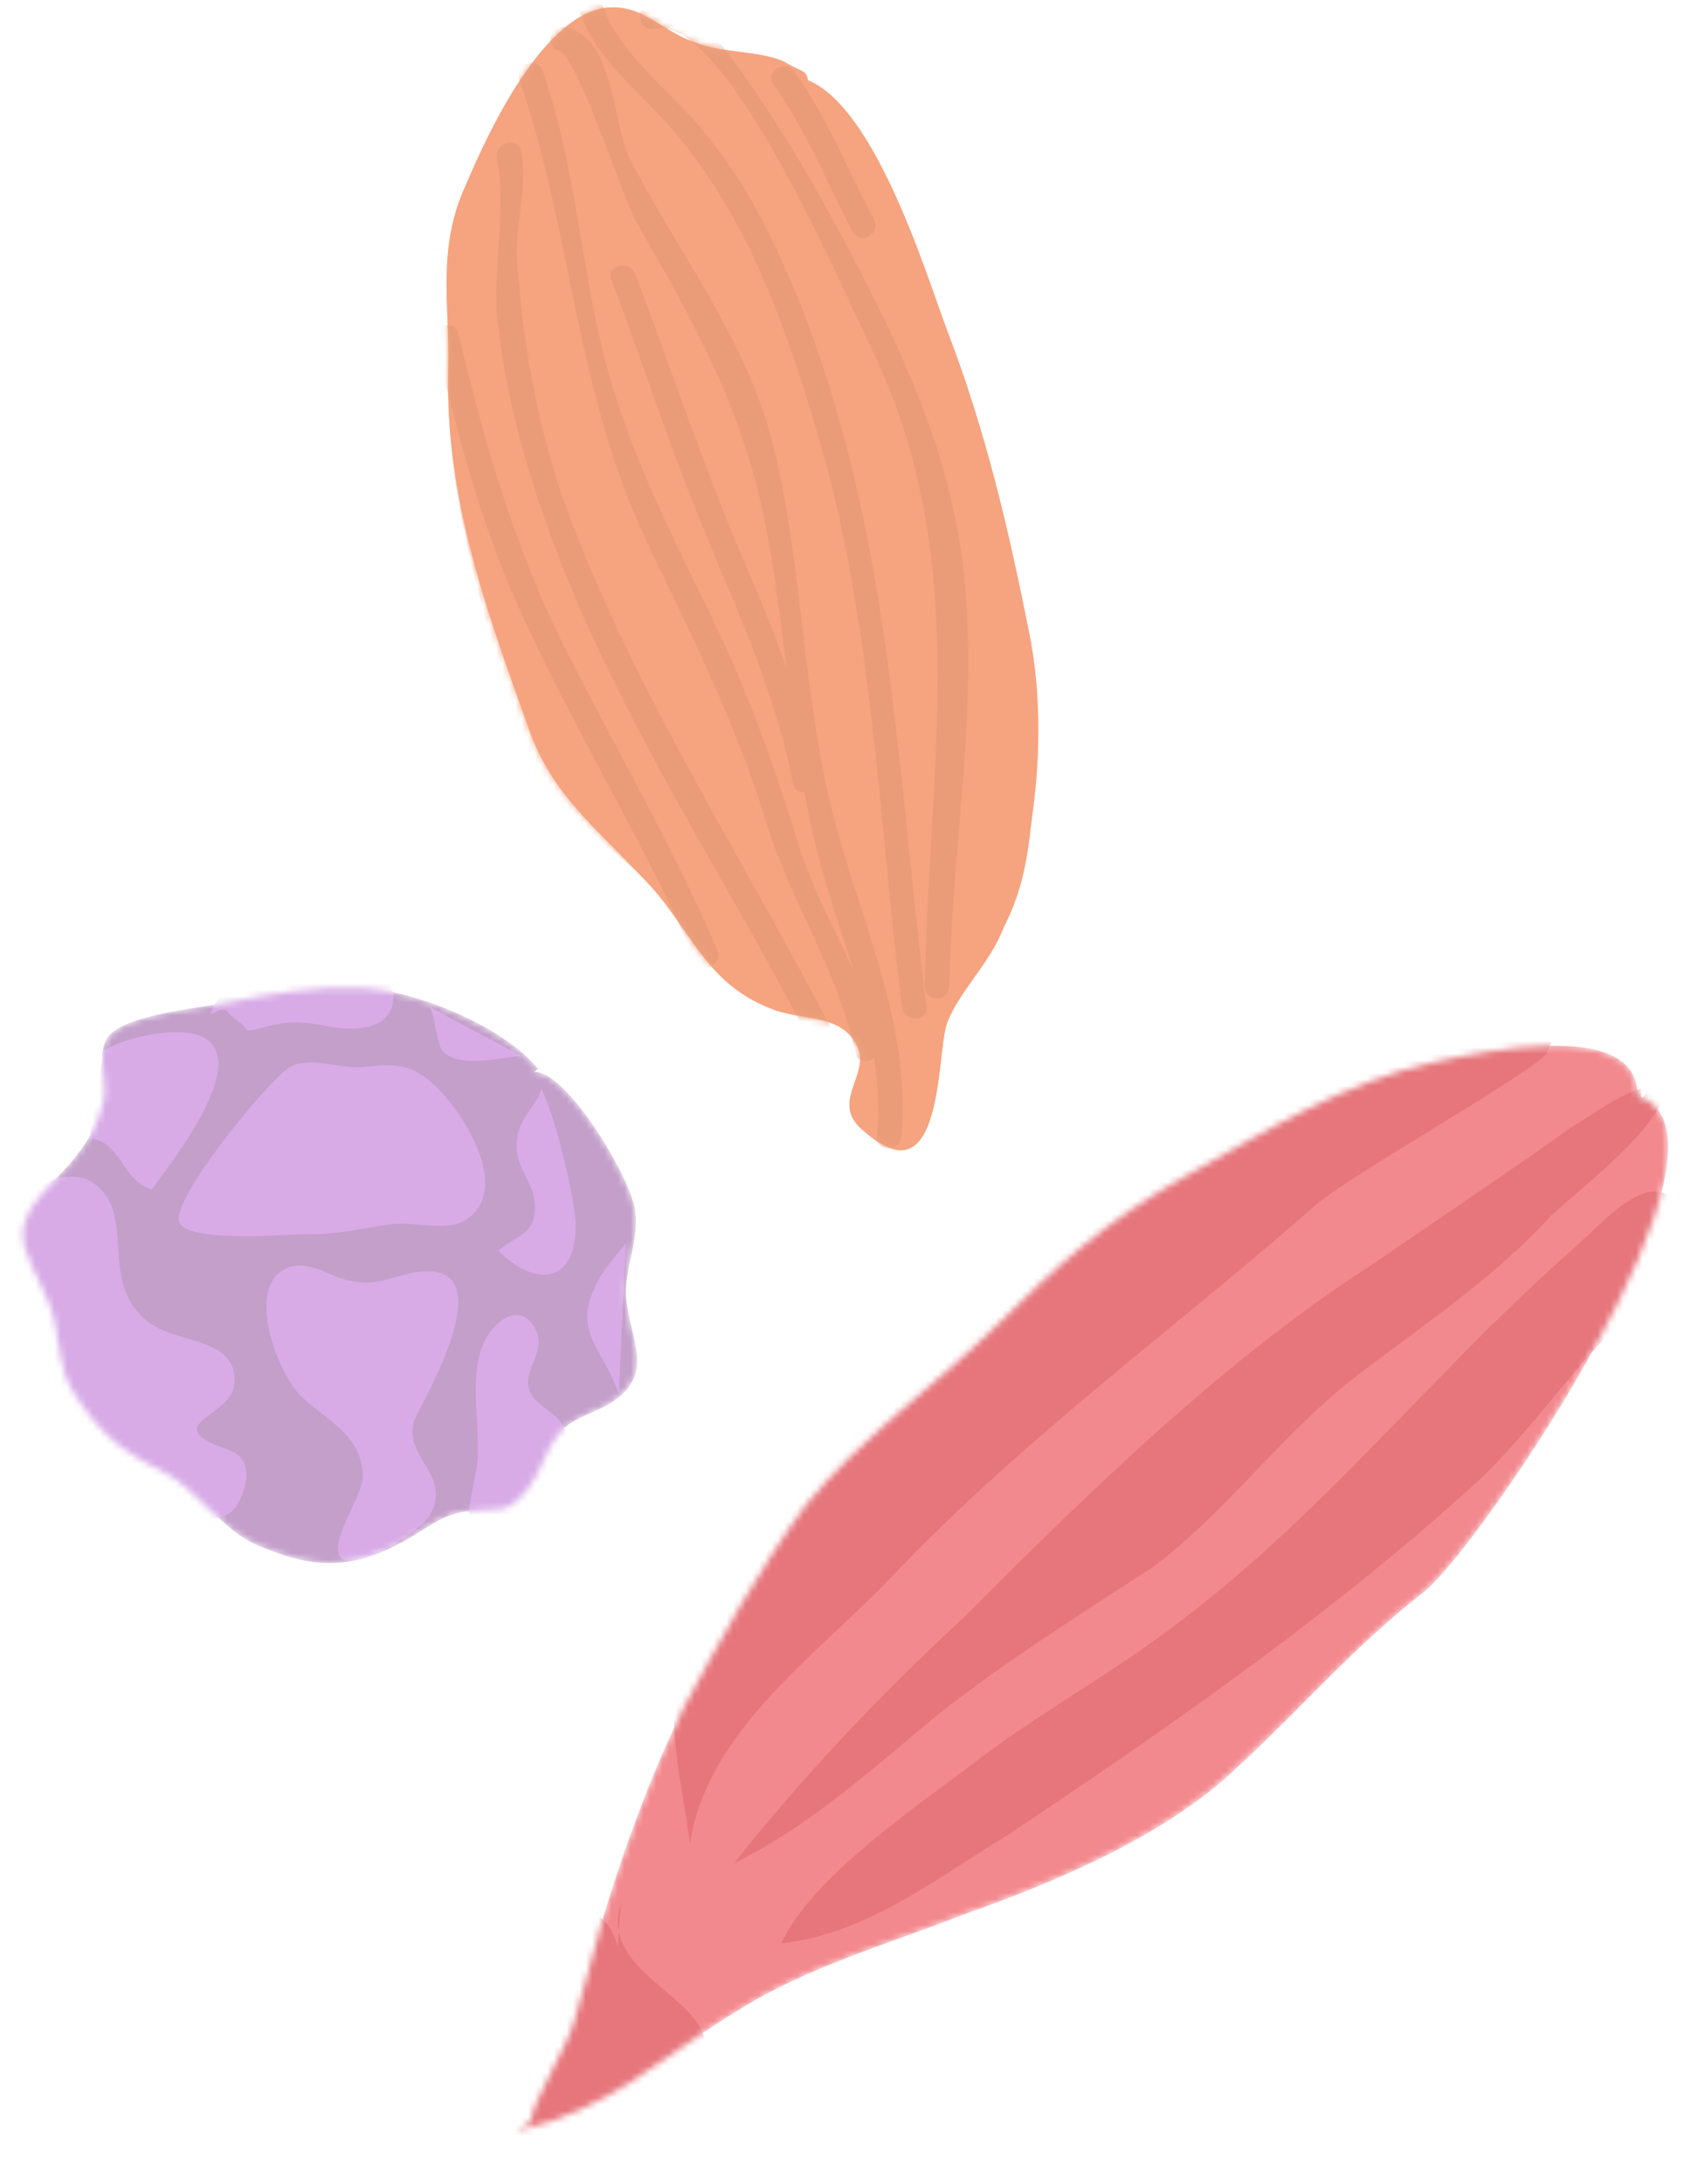 <?xml version="1.0" encoding="UTF-8"?> <svg xmlns="http://www.w3.org/2000/svg" width="263" height="341" viewBox="0 0 263 341" fill="none"> <mask id="mask0_307_373" style="mask-type:luminance" maskUnits="userSpaceOnUse" x="3" y="154" width="97" height="91"> <path d="M84.055 166.894C78.806 160.349 65.346 154.806 57.069 154.271C48.993 153.871 42.465 155.14 34.591 156.676C30.149 157.477 19.718 158.479 16.959 161.751C14.94 164.423 16.69 168.363 16.286 171.368C15.68 174.574 14.334 177.312 12.248 179.983C8.749 184.925 2.086 188.598 3.903 194.809C5.047 198.75 7.537 202.089 8.412 205.829C9.287 209.569 9.287 213.576 11.171 216.848C15.075 223.193 18.709 226.532 25.102 229.537C31.091 232.542 34.322 238.887 40.648 241.425C49.195 245.031 54.982 245.031 63.193 240.557C66.558 238.687 69.115 236.349 72.951 235.948C78.065 235.214 78.873 236.817 82.373 232.542C84.593 229.671 85.199 226.465 87.083 224.061C89.439 220.922 93.611 220.655 96.572 218.184C101.62 214.177 98.793 209.569 97.986 204.026C96.976 198.75 99.937 194.142 99.197 189.066C98.726 184.124 88.362 166.894 83.382 167.361" fill="white"></path> </mask> <g mask="url(#mask0_307_373)"> <path d="M84.055 166.894C78.806 160.349 65.346 154.806 57.069 154.271C48.993 153.871 42.465 155.14 34.591 156.676C30.149 157.477 19.718 158.479 16.959 161.751C14.94 164.423 16.69 168.363 16.286 171.368C15.68 174.574 14.334 177.312 12.248 179.983C8.749 184.925 2.086 188.598 3.903 194.809C5.047 198.75 7.537 202.089 8.412 205.829C9.287 209.569 9.287 213.576 11.171 216.848C15.075 223.193 18.709 226.532 25.102 229.537C31.091 232.542 34.322 238.887 40.648 241.425C49.195 245.031 54.982 245.031 63.193 240.557C66.558 238.687 69.115 236.349 72.951 235.948C78.065 235.214 78.873 236.817 82.373 232.542C84.593 229.671 85.199 226.465 87.083 224.061C89.439 220.922 93.611 220.655 96.572 218.184C101.62 214.177 98.793 209.569 97.986 204.026C96.976 198.75 99.937 194.142 99.197 189.066C98.726 184.124 88.362 166.894 83.382 167.361" fill="#C39FCA"></path> <path d="M45.291 166.56C41.792 168.697 26.515 187.463 27.996 190.869C29.611 194.008 44.08 192.739 47.445 192.672C52.358 192.873 56.732 191.671 61.443 191.069C64.875 190.736 69.653 192.272 72.614 190.535C80.353 185.727 71.941 172.904 67.5 169.097C63.596 165.558 60.635 166.226 56.059 166.626C52.761 166.693 48.118 164.89 45.224 166.626" fill="#D8ABE7"></path> <path d="M16.151 164.089C19.382 161.818 29.947 159.481 32.908 162.753C37.619 167.829 26.919 181.185 23.756 185.66C19.045 184.525 18.91 177.98 13.998 177.779" fill="#D8ABE7"></path> <path d="M64.942 221.189C68.172 214.978 78.335 196.212 64.471 198.683C60.231 199.618 58.751 200.82 54.376 199.885C51.819 199.351 48.656 197.013 45.695 197.681C37.956 199.618 42.868 213.442 46.705 217.65C50.406 221.456 56.53 223.794 56.665 230.339C56.934 233.344 50.406 241.825 53.703 243.495C56.463 244.831 66.086 238.753 67.298 236.282C70.528 230.071 62.587 227.267 64.808 221.456" fill="#D8ABE7"></path> <path d="M67.096 157.21C67.836 158.345 68.24 162.753 68.98 163.888C71.403 166.894 77.931 165.157 81.363 164.823" fill="#D8ABE7"></path> <path d="M84.122 171.235C82.17 174.307 80.488 175.776 80.69 179.449C80.892 182.454 83.516 185.192 83.516 187.997C83.853 192.539 80.824 192.806 77.863 195.21C83.045 200.62 89.775 200.887 89.91 191.604C89.91 186.996 86.41 173.305 84.526 169.966" fill="#D8ABE7"></path> <path d="M97.716 194.075C97.043 195.077 93.678 198.683 92.871 201.087C89.371 208.233 94.755 211.172 96.639 217.783" fill="#D8ABE7"></path> <path d="M6.662 184.992C7.672 184.124 11.104 183.122 13.392 184.057C18.776 186.461 18.17 192.472 18.641 197.147C19.112 202.623 21.535 206.563 26.919 208.233C31.226 209.702 37.417 210.37 36.542 216.447C35.735 220.855 26.515 222.191 33.11 225.33C35.331 226.465 37.889 226.398 38.427 229.404C38.831 231.14 37.619 234.546 36.408 235.748C30.149 242.093 11.44 223.326 8.143 218.05C4.441 212.574 2.826 204.693 0.807 198.483C0.202 196.345 -1.615 184.458 3.97 186.461" fill="#D8ABE7"></path> <path d="M73.153 236.883C73.22 234.546 74.297 230.673 74.566 228.068C75.104 221.79 72.547 212.641 76.921 207.432C79.344 204.76 82.171 204.159 83.853 208.033C84.997 211.172 81.834 213.976 82.574 216.581C83.315 219.787 87.218 220.187 88.16 223.193C89.304 226.332 87.689 230.472 86.141 232.943C83.718 237.284 80.825 236.883 77.325 239.154" fill="#D8ABE7"></path> <path d="M34.389 157.677C35.87 157.544 35.6 158.479 36.879 159.213C39.369 160.75 37.215 161.484 41.792 160.215C45.83 159.347 46.099 159.481 50.271 160.015C52.963 160.683 57.539 161.15 59.895 159.147C62.25 157.143 61.981 153.136 58.818 151.533C55.722 149.93 50.137 152.669 46.839 153.336C43.609 154.071 38.898 153.203 36.341 154.004C34.658 155.006 33.312 156.609 32.841 158.345" fill="#D8ABE7"></path> </g> <mask id="mask1_307_373" style="mask-type:luminance" maskUnits="userSpaceOnUse" x="80" y="163" width="181" height="170"> <path d="M255.732 170.5C255.193 159.013 231.37 164.222 223.967 165.825C209.767 168.964 197.788 176.577 186.011 183.122C171.811 191.003 164.476 198.282 155.391 207.165C145.767 216.581 134.394 224.462 125.914 234.88C118.579 244.831 112.32 256.318 106.667 266.803C101.552 277.288 97.582 288.241 94.217 299.26C92.534 305.003 91.391 310.213 89.708 315.489C88.564 319.696 82.911 328.578 82.911 331.183L80.623 332.719C95.899 329.046 102.158 321.766 115.214 313.886C125.982 307.074 139.037 303.401 150.949 298.726C165.687 293.517 182.714 286.17 193.481 275.685C204.249 265.734 211.046 257.386 222.419 248.504C231.505 241.158 274.575 177.379 255.866 171.101" fill="white"></path> </mask> <g mask="url(#mask1_307_373)"> <path d="M255.732 170.5C255.193 159.013 231.37 164.222 223.967 165.825C209.767 168.964 197.788 176.577 186.011 183.122C171.811 191.003 164.476 198.282 155.391 207.165C145.767 216.581 134.394 224.462 125.914 234.88C118.579 244.831 112.32 256.318 106.667 266.803C101.552 277.288 97.582 288.241 94.217 299.26C92.534 305.003 91.391 310.213 89.708 315.489C88.564 319.696 82.911 328.578 82.911 331.183L80.623 332.719C95.899 329.046 102.158 321.766 115.214 313.886C125.982 307.074 139.037 303.401 150.949 298.726C165.687 293.517 182.714 286.17 193.481 275.685C204.249 265.734 211.046 257.386 222.419 248.504C231.505 241.158 274.575 177.379 255.866 171.101" fill="#F2898E"></path> <path d="M241.599 164.222C242.138 165.825 211.517 183.055 205.864 187.797C183.185 207.699 159.967 224.395 139.509 245.899C127.597 258.455 110.57 269.942 107.744 287.773C106.6 278.356 103.235 267.404 107.138 258.455C109.426 252.711 115.618 248.504 119.05 243.295C123.559 237.017 124.703 230.205 127.597 223.927C133.25 210.838 141.729 196.212 154.247 187.864C168.985 177.379 183.118 163.755 199.606 155.941C206.941 152.268 223.429 147.593 231.908 151.199C239.85 155.407 249.204 156.809 243.013 161.017" fill="#E6767C"></path> <path d="M256.337 169.966C253.511 170.5 248.396 174.173 245.031 176.243C234.802 183.523 224.64 190.335 213.873 197.681C191.193 212.307 169.658 233.277 150.949 252.11C137.893 264.131 125.443 277.221 114.676 290.845C126.587 285.102 137.355 275.151 146.978 267.27C157.746 258.922 168.514 252.11 179.887 244.764C191.193 236.416 199.74 224.395 211.046 215.446C221.814 207.098 233.187 199.751 242.205 189.801C247.32 185.126 259.77 175.709 260.308 169.431C258.02 168.897 258.02 169.966 256.337 171.502" fill="#E6767C"></path> <path d="M253.511 206.096C245.031 213.977 238.234 224.929 228.543 233.277C207.008 252.645 181.502 270.409 157.14 286.638C145.834 293.45 135.605 301.798 122.011 303.401C126.52 293.45 142.402 282.497 151.487 275.685C162.255 267.337 174.167 261.059 184.934 252.645C207.614 235.347 224.573 213.442 246.176 194.542C251.29 189.801 259.231 180.918 262.596 189.801C264.884 197.147 258.087 202.356 254.117 206.563" fill="#E6767C"></path> <path d="M96.976 297.123C92.467 311.281 121.944 312.817 104.917 329.046C97.582 335.858 74.297 348.413 69.182 335.323C65.212 325.373 74.297 301.33 85.064 298.191C90.718 296.589 95.294 298.726 96.438 303.935" fill="#E6767C"></path> </g> <path d="M126.183 12.689C126.049 10.886 125.039 11.22 122.684 9.75C119.05 7.881 112.724 8.348 108.551 6.612C103.168 4.875 100.274 0.334 94.15 1.269C84.257 3.139 75.979 21.304 72.884 28.584C68.038 38.868 70.326 47.884 69.99 57.835C69.586 78.204 75.979 95.234 82.642 113.934C86.141 123.751 92.467 128.693 100.341 136.974C107.878 144.454 109.696 153.67 121.203 157.744C126.587 159.481 132.038 158.345 134.192 164.089C135.269 168.363 129.75 172.37 134.865 176.511C147.382 187.73 146.238 164.69 147.853 159.881C149.536 155.006 154.718 150.264 156.737 144.788C159.429 139.579 160.438 134.503 161.044 128.56C162.524 118.609 162.659 108.19 160.707 98.64C157.477 82.478 153.978 67.385 147.988 51.758C144.825 43.543 135.269 11.019 122.751 11.954" fill="#F6A480"></path> <mask id="mask2_307_373" style="mask-type:luminance" maskUnits="userSpaceOnUse" x="69" y="1" width="94" height="179"> <path d="M126.183 12.689C126.049 10.886 125.039 11.22 122.684 9.75C119.05 7.881 112.724 8.348 108.551 6.612C103.168 4.875 100.274 0.334 94.15 1.269C84.257 3.139 75.979 21.304 72.884 28.584C68.038 38.868 70.326 47.884 69.99 57.835C69.586 78.204 75.979 95.234 82.642 113.934C86.141 123.751 92.467 128.693 100.341 136.974C107.878 144.454 109.696 153.67 121.203 157.744C126.587 159.481 132.038 158.345 134.192 164.089C135.269 168.363 129.75 172.37 134.865 176.511C147.382 187.73 146.238 164.69 147.853 159.881C149.536 155.006 154.718 150.264 156.737 144.788C159.429 139.579 160.438 134.503 161.044 128.56C162.524 118.609 162.659 108.19 160.707 98.64C157.477 82.478 153.978 67.385 147.988 51.758C144.825 43.543 135.269 11.019 122.751 11.954" fill="white"></path> </mask> <g mask="url(#mask2_307_373)"> <path d="M126.183 12.689C126.049 10.886 125.039 11.22 122.684 9.75C119.05 7.881 112.724 8.348 108.551 6.612C103.168 4.875 100.274 0.334 94.15 1.269C84.257 3.139 75.979 21.304 72.884 28.584C68.038 38.868 70.326 47.884 69.99 57.835C69.586 78.204 75.71 95.635 80.69 114.869C83.584 126.957 92.467 128.76 100.341 137.041C107.878 144.521 109.696 153.737 121.203 157.811C126.587 159.547 132.038 158.412 134.192 164.155C135.269 168.43 129.75 172.437 134.865 176.577C147.382 187.797 146.238 164.757 147.853 159.948C149.536 155.073 154.718 150.331 156.737 144.855C159.429 139.646 160.438 134.57 161.044 128.626C162.524 118.675 162.659 108.257 160.707 98.707C157.477 82.545 153.978 67.452 147.988 51.825C144.825 43.61 135.269 11.086 122.751 12.021" fill="#F6A37F"></path> <path d="M90.785 2.337C93.14 9.283 100.139 14.559 104.85 20.035C116.493 33.459 122.549 50.422 127.529 67.185C136.345 96.57 137.086 127.023 140.854 157.21C141.124 159.614 145.027 159.614 144.69 157.21C141.056 128.292 139.778 99.575 132.577 71.192C129.212 57.969 124.636 44.745 118.108 32.657C115.887 28.584 113.195 24.576 110.301 20.97C105.792 15.293 96.707 8.348 94.352 1.402C93.544 -0.935 89.843 0.067 90.65 2.404L90.785 2.337Z" fill="#EA9C79"></path> <path d="M102.293 4.474C113.262 1.937 131.904 45.814 135.74 53.694C152.026 86.619 145.027 119.009 144.421 154.004C144.421 156.475 148.19 156.475 148.257 154.004C148.661 131.965 153.035 109.927 150.343 88.021C148.593 73.663 143.479 60.64 137.086 47.817C130.827 35.262 124.097 22.84 115.954 11.42C112.858 7.079 107.609 -0.668 101.283 0.801C98.86 1.336 99.87 5.009 102.293 4.474Z" fill="#EA9C79"></path> <path d="M87.285 7.88C90.044 8.482 97.582 31.589 99.197 34.327C108.08 49.821 115.819 63.378 119.386 81.143C122.684 97.572 123.289 114.334 127.058 130.63C130.692 146.458 138.431 160.683 136.951 177.445C136.749 179.917 140.585 179.85 140.787 177.445C142.267 160.749 135.134 145.389 130.76 129.628C125.376 110.327 125.578 89.758 120.934 70.257C116.896 53.227 106.196 40.07 98.389 24.777C95.563 19.234 96.034 5.877 88.362 4.274C85.939 3.74 84.93 7.413 87.352 7.947L87.285 7.88Z" fill="#EA9C79"></path> <path d="M81.026 12.155C89.371 36.264 89.843 61.108 101.014 84.549C107.946 99.108 115.012 113.066 119.723 128.559C123.357 140.447 131.298 152.401 133.519 164.289C133.99 166.693 137.691 165.691 137.22 163.287C135.134 152.268 128.068 142.785 124.77 132.032C120.934 119.477 116.694 107.656 110.907 95.835C103.773 81.276 96.707 67.318 93.342 51.357C90.448 37.867 89.304 24.243 84.795 11.153C83.987 8.815 80.286 9.817 81.094 12.155H81.026Z" fill="#EA9C79"></path> <path d="M77.594 24.71C79.21 32.257 76.854 42.274 77.729 50.222C79.142 63.111 82.844 75.666 87.554 87.688C97.649 113.667 113.397 137.241 126.183 161.885C127.327 164.089 130.625 162.152 129.481 159.948C116.021 134.036 100.005 109.259 89.439 81.944C84.324 68.788 81.767 54.83 80.757 40.872C80.353 35.262 82.507 29.118 81.363 23.642C80.825 21.237 77.123 22.239 77.662 24.643L77.594 24.71Z" fill="#EA9C79"></path> <path d="M67.971 53.227C71.336 67.318 74.902 81.209 80.825 94.433C89.304 113.399 100.408 131.03 108.686 150.131C109.695 152.401 112.993 150.465 111.984 148.194C105.119 132.299 96.438 117.273 88.564 101.846C80.488 85.951 75.71 69.389 71.605 52.158C71.066 49.754 67.365 50.756 67.903 53.16L67.971 53.227Z" fill="#EA9C79"></path> <path d="M95.496 43.744C100.005 55.564 103.908 67.719 108.619 79.473C114.339 93.698 120.934 107.189 123.828 122.282C124.299 124.686 128 123.684 127.529 121.28C125.241 109.392 120.867 98.373 116.089 87.354C109.83 72.728 104.85 57.635 99.197 42.742C98.322 40.471 94.621 41.473 95.496 43.744Z" fill="#EA9C79"></path> <path d="M120.799 13.156C125.914 20.302 129.077 28.517 133.182 36.197C134.326 38.401 137.691 36.464 136.48 34.26C132.375 26.58 129.212 18.366 124.097 11.22C122.684 9.216 119.319 11.153 120.799 13.156Z" fill="#EA9C79"></path> </g> </svg> 